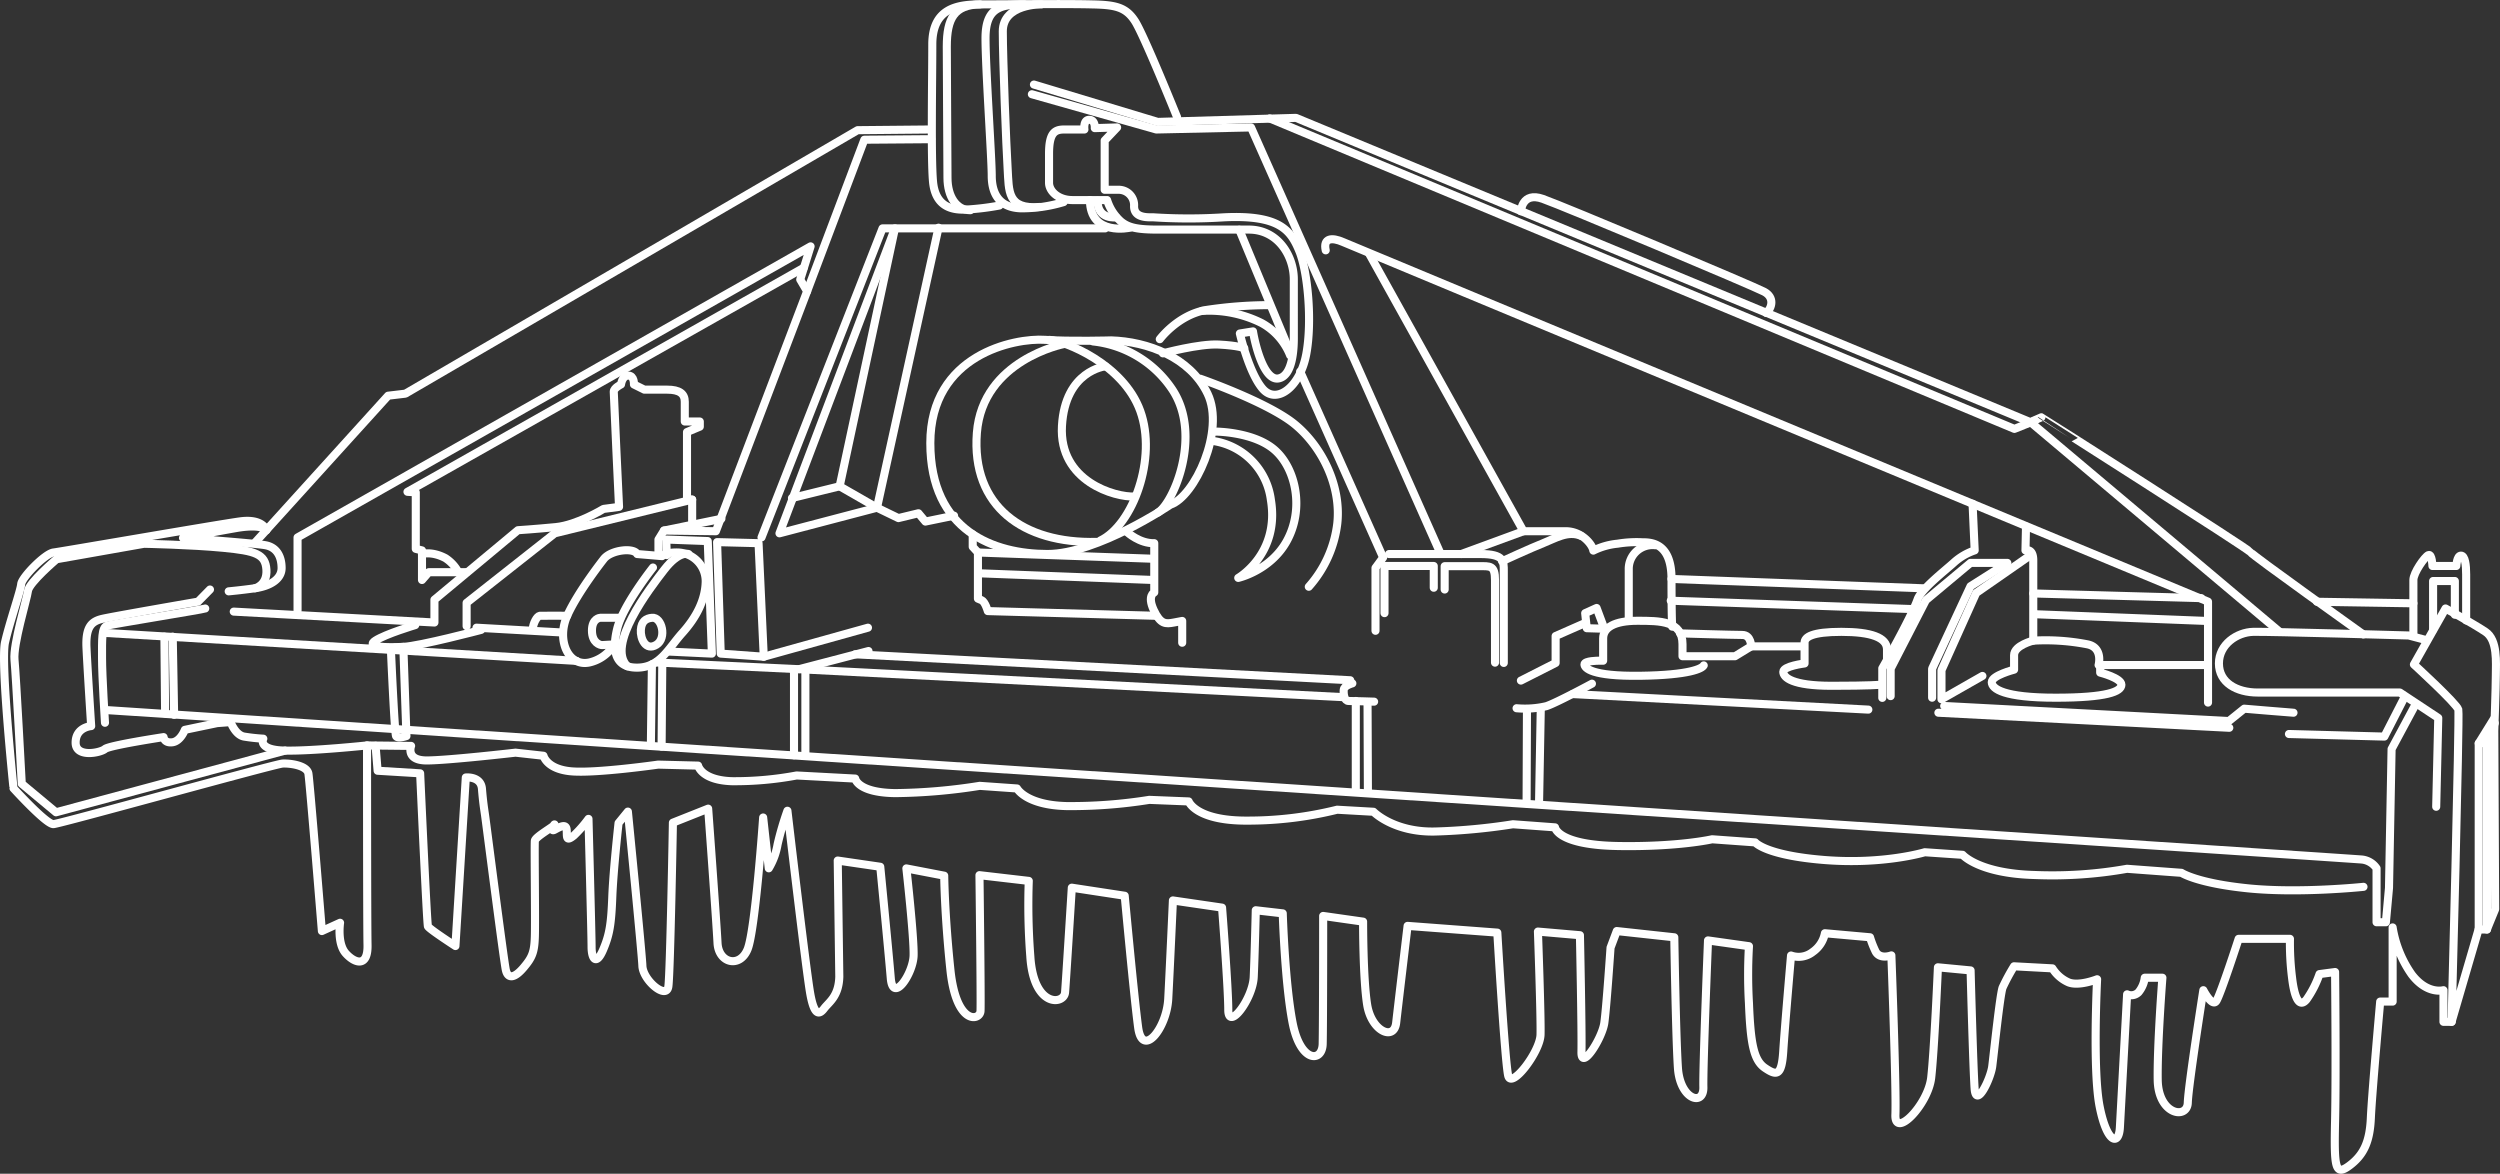 <svg xmlns="http://www.w3.org/2000/svg" viewBox="0 0 619.14 290.69"><rect x="0" y="0" width="619.14" height="290.69" fill="#333333" stroke="none"/><defs><style>.cls-1{fill:none;stroke:#fff;stroke-linecap:round;stroke-linejoin:round;stroke-width:2px;}</style></defs><title>erpici-outline</title><g id="DESIGNED_BY_FREEPIK" data-name="DESIGNED BY FREEPIK"><path class="cls-1" d="M291.51,29s-8.22-20.38-10.45-23.8-4.77-4-10.62-4.11c-6.67-.18-21.74,0-27.74,0S230.89,2.27,230.89,11s-.35,27.91.17,33.9,4.28,7.2,8.22,7a64.26,64.26,0,0,0,8.22-1"/><path class="cls-1" d="M256.06,20.94l30.65,9.25,34.25-1,181.86,75.35,2.74-1.2S556.93,136,557.28,136.7s28,20.42,28,20.42"/><path class="cls-1" d="M253.66,1.08c-6.16,0-9.59,1-9.59,8.39s1.54,29.62,1.54,34.07,1.89,7.88,7.2,8.05a36,36,0,0,0,10.61-1.54"/><path class="cls-1" d="M257.94,1.08s-9.59-.18-9.59,6.67.86,28.6,1.2,34.08-.17,10.11,8.05,9.42"/><path class="cls-1" d="M242.7,1.08c-6.33.17-8.22,3.42-8.22,10.44s.17,27.91.17,32.54,2.23,8,5.66,8"/><polyline class="cls-1" points="255.55 23.34 286.37 32.07 309.83 31.56 356.58 136.7"/><path class="cls-1" d="M328.32,62c-.68-3.08,1.55-3.26,4.29-2.06S546.83,149,546.83,149v25"/><polyline class="cls-1" points="504.02 104.16 498.88 106.22 314.45 29.33"/><path class="cls-1" d="M339.11,62.89l38.19,68.67h10.45c4.11,0,6.67,3.43,6.85,4.8a17.16,17.16,0,0,1,6-1.71,28.83,28.83,0,0,1,6.16-.35c2.23,0,7.2.17,7.2,9.08,0,10.1.17,11.81.17,11.81"/><polyline class="cls-1" points="340.65 156.22 340.65 140.64 342.54 138.07 321.99 92.01"/><line class="cls-1" x1="319.93" y1="88.24" x2="306.92" y2="56.9"/><path class="cls-1" d="M313.94,75.57a106.26,106.26,0,0,0-15.24,1.2C291.68,78,287.23,84,287.23,84"/><path class="cls-1" d="M271.13,31.73s.17-2.06-1.37-2.06-1.2,2.4-1.2,2.4h-5c-2.39,0-3.76.86-3.76,6v7.2c0,2.05,2.22,4.28,5.82,4.28h8.56a11.78,11.78,0,0,0,3.43,5.31c1.88,1.54,4.11,2,9.24,2h22.44c7.19,0,11.13,6.51,11.13,12.33V83.79c0,2.22-.17,9.24-3.77,9.93s-5.82-8.39-6.34-11.65l-3.25.52s2.23,9.76,5.65,13.7,9.25-.35,10.79-8.57.34-20.54-1.71-25.51-4.63-9.08-18.67-8.39a137,137,0,0,1-17.47,0c-1.54,0-4.79.17-4.79-2.74A3.81,3.81,0,0,0,277,47h-3.42V34.81l3.08-3.25Z"/><path class="cls-1" d="M279.86,56.39s-9.93,2.22-9.93-6.85"/><path class="cls-1" d="M276.44,53.82s-4.63.68-4.63-4.11"/><polyline class="cls-1" points="273.7 56.56 221.64 56.56 193.04 132.08 217.19 125.74 222.5 128.31 227.46 127.11 229.18 129.17 236.28 127.71"/><polyline class="cls-1" points="232.43 56.39 217.19 125.74 207.94 120.43 221.64 56.56 218.56 56.56 188.59 133.1"/><line class="cls-1" x1="207.94" y1="120.43" x2="196.13" y2="123.34"/><polyline class="cls-1" points="230.2 32.07 212.39 32.24 100.4 97.49 96.12 98 63.07 134.47"/><polyline class="cls-1" points="163.07 137.04 163.07 133.62 164.44 131.39 177.29 131.56 199.89 72.14 198.18 69.23 200.75 61.01 73.69 133.1 73.69 151.21"/><line class="cls-1" x1="178.66" y1="128.48" x2="164.45" y2="131.39"/><polyline class="cls-1" points="115.56 141.71 106.18 141.71 104.51 143.64 104.51 136.31 102.97 135.93 102.97 121.93 100.91 121.8 199.04 66.32"/><path class="cls-1" d="M52,146l-2.95,3s-20.81,3.6-23.63,4.24-4.24,2.05-4,7.19,1.16,19.39,1.16,19.39-3.85.26-3.85,4.11S25,186.4,26,185.5s14.51-2.95,14.51-2.95.13,1.54,2.18,1.28,3.09-3.08,3.09-3.08l8-1.67,3.34-.25s1.15,3.21,3.34,3.59a44.54,44.54,0,0,0,4.75.52s-1.54,2.82,5.39,2.95,20.3-1.28,20.3-1.28,0,43.79.12,49.44-3.21,4.5-5.39,2.06-1.41-7.58-1.41-7.58l-4.5,2.05s-3-37-3.34-39S71.89,189,70,189.1s-55,14.9-56.76,15-9.89-8.86-9.89-8.86S.1,164.06,1.25,159.05s3.85-12.72,4-14.39,5.91-7.57,8-7.83,40.58-6.94,46.23-7.71S66,131.31,66,131.31s-1-1.67-7.58-.52-13.1,2.44-13.1,2.44,17.6,1.29,20.42,1.8,4,2.83,4,5.65-3,4.5-6.55,5-6.55.77-6.55.77"/><path class="cls-1" d="M90.9,184.61l10.91.12s-1.41,3.6,3.86,3.6,22-1.93,22-1.93l6.93.77s.77,3.34,6.94,3.86S163,189.36,163,189.36l9.89.25s.77,3.6,8.34,3.86a83.15,83.15,0,0,0,16.06-1.42l14.51.77s.51,3.47,9.89,3.6a140.34,140.34,0,0,0,20.93-1.8l9.25.65s2.19,4.1,12.2,4.36a122.17,122.17,0,0,0,20.55-1.54l9.76.39s1.8,4.88,14.77,4.75a91.22,91.22,0,0,0,22-2.7l9,.51s5,5.14,15.29,4.89a150.92,150.92,0,0,0,19.26-1.8l10.41.77s.51,4.36,15.54,4.62,23.37-1.67,23.37-1.67l10.66.77s2.57,3.21,17.21,4.37,24.79-1.93,24.79-1.93l9.37.64s4,4.63,17.86,5a105.73,105.73,0,0,0,22.86-1.54l13.48,1s3.85,2.57,16.57,3.85,28.51-.38,28.51-.38"/><path class="cls-1" d="M600.9,158.53l-4.37-1.15s-34.55-1-38.53-.9-8.47,3.08-8.47,7.83,4.36,7.2,9.63,7.2h35.19l9.5,6.29-.51,22"/><path class="cls-1" d="M617.72,181s.39-10.92.39-13.87.51-8.61-2.57-10.66-9.89-5.78-9.89-5.78l-7.83,13.87s10.66,9.76,11,11.17-1.67,77.32-1.67,77.32l6.68-22.86h2.06l2.05-5Z"/><line class="cls-1" x1="573.8" y1="149.03" x2="597.69" y2="149.41"/><path class="cls-1" d="M597.69,157.38V143.64c0-1.8,2.82-5.78,3.72-6.17s1,2.7,1,2.7h5.91s.13-2.57,1.15-2.57,1.29,2.31,1.29,4.62v11.43"/><polyline class="cls-1" points="607.96 152.24 607.96 143.89 602.57 143.89 602.57 155.97"/><line class="cls-1" x1="545.16" y1="148.13" x2="503.55" y2="146.97"/><line class="cls-1" x1="476.19" y1="145.69" x2="413.95" y2="143.38"/><polyline class="cls-1" points="615.93 230.2 615.93 183.96 617.85 179.08"/><polyline class="cls-1" points="613.87 230.2 613.87 184.09 615.93 183.96"/><line class="cls-1" x1="613.87" y1="184.09" x2="617.6" y2="178.06"/><path class="cls-1" d="M607.19,253.06h-2.05v-7.83s-4,1.15-7.84-3.86a27.85,27.85,0,0,1-4.75-11.69v18.37h-3.08s-2.06,23-2.31,28.77-1.67,9.12-5.27,11.82-3.85.64-3.59-11.18,0-36.73,0-36.73l-3.86.51a25.12,25.12,0,0,1-3.21,6.3c-1.8,2.18-3-.39-3.59-5.4a69.36,69.36,0,0,1-.52-9.63H554.41s-4.5,13.87-5.53,15.41-3.21-2.69-3.21-2.69-3.72,23.63-3.85,27.86-7.32,3-7.45-5.65,1.16-25.3,1.16-25.3h-4.37a7,7,0,0,1-1.54,3.6,2.52,2.52,0,0,1-2.83.51l-1.79,33c-.26,4.62-3.21,3.85-5-5.14s-.64-31.59-.64-31.59-4.5,1.8-7.07.77a9,9,0,0,1-4-3.47l-9.5-.51a49.7,49.7,0,0,0-2.83,5.26c-.64,1.67-2.18,16.44-2.57,19.52s-4,10.54-4.36,5.53-1-29.29-1-29.29l-8.09-.77s-.9,20.68-1.67,27.36-9.12,15.28-8.86,9.12-1-39.43-1-39.43-3,1.16-4-1.16a24.28,24.28,0,0,1-1.29-3.33l-11.17-1a7.29,7.29,0,0,1-3,4.62,5.62,5.62,0,0,1-5.39.9s-1.54,17.6-1.93,23.76-1.67,6-4.49,4.11-3.6-6-4-16.05a122.51,122.51,0,0,1,0-14.13L423,232.9s-1.28,31.46-1.15,36.34-5.78,3.08-6.3-4.75-.9-32.36-.9-32.36l-14.25-1.55-1.54,4.11s-1,14.77-1.54,18.63-5.78,12.07-5.66,7.19-.38-28.9-.38-28.9l-10.4-.9s.77,21.32.64,25.56-7.19,13.49-8,10.15-2.7-35.45-2.7-35.45l-22.22-1.67s-2.31,19.39-2.83,24-6.16,2.05-7.19-4.5-1-20.55-1-20.55l-9.89-1.41s0,27.1-.12,31.72-5.53,4.63-7.45-5.26-2.44-27.1-2.44-27.1l-6.68-.77s-.26,11.17-.51,16.56-6.3,13.49-6.3,8.1-1.54-25.31-1.54-25.31L290.48,223s-.77,17.08-1.16,24.4-6.42,14.77-7.45,7.06-3.33-32.62-3.33-32.62l-13.1-2s-1.42,22.86-1.67,25.94-7.84,3.85-8.61-9a166.83,166.83,0,0,1-.38-18.62l-12.21-1.42s.39,31.21.26,33.65-6,3.6-7.45-10.14-1.54-23.38-1.54-23.38l-9.37-1.8s1.92,17.09,1.79,21.58-5.13,11.94-5.65,5.65S218,214.66,218,214.66l-10.53-1.54.39,28.77c-.13,4.88-2.57,6.29-3.73,7.83s-2.44,2.06-3.46-3.6-5.66-45.33-5.66-45.33a75.94,75.94,0,0,0-2.44,8.35,17,17,0,0,1-2.18,5.9L189,202.46s-1.93,27.87-3.85,32.62-7.2,3.47-7.45-1.54-2.32-33.27-2.32-33.27l-8.73,3.47S166,241,165.52,244.33s-6.3-1.55-6.43-5.14C159,236.35,155.5,201,155.5,201l-2.31,2.83s-1.29,11.56-1.55,18.24-.64,9.37-2.31,13.23-2.82,2.18-2.82-.77-.77-31.73-.77-31.73a30.92,30.92,0,0,1-3.6,4.11c-2.09,1.71-1.67.26-1.8-1.41s-1.8-.64-3,0,0-1.67,0-1.28-4.75,3-4.88,4,.13,19.9,0,23.76-.64,5.13-2.83,7.7-3.85,2.83-4.36.52-4.88-36.48-5.14-38.28-.51-3.34-.77-6.55-4-2.82-4-2.82l-2.57,41.74s-6.55-4.24-6.81-4.88-1.93-37.89-1.93-37.89l-10.53-.64-.51-6.17"/><path class="cls-1" d="M501.75,130.41l-.13,5.9s1.93-.64,1.93,2.45v19.9a54.37,54.37,0,0,1,13.36.9c4,.77,2.82,5.14,2.82,5.14h26.84"/><path class="cls-1" d="M488.52,124.76l.52,11.55a14.7,14.7,0,0,0-5.14,3c-2.19,2-8.09,6.55-9,9.12-1.62,4.61-8.74,17.08-8.74,17.08v7.32"/><path class="cls-1" d="M372.42,164.18V141.45c0-2.44.13-4.24-5.78-4.24H344"/><polyline class="cls-1" points="342.88 151.85 342.88 140.17 355.08 140.17 355.08 145.56"/><path class="cls-1" d="M357.78,146v-5.78h8.47c2.83,0,4-.26,4,3.47v20.42"/><path class="cls-1" d="M279.18,131.82s3.08,2.83,6.68,2.7v12.2s-1.8.77-.13,4.36,2.95,3.47,5,3.09l2.05-.39v5.4"/><path class="cls-1" d="M297.29,93.8s16.56,5.78,23.24,11.18,11.69,15.15,10.66,24.66a28.69,28.69,0,0,1-7.06,15.67"/><path class="cls-1" d="M300.5,109.22a16.94,16.94,0,0,1,14.25,14.64c2.19,13.35-8.09,19.26-8.09,19.26s7.88-1.78,11.95-9c4.49-8,2.31-18-2.83-22.6s-14.64-4.63-14.64-4.63"/><path class="cls-1" d="M286.11,152.5l-41.48-1.16s-.64-2.31-1.54-2.7l-.9-.38V136.83l-1.29-1.41v-3.09"/><line class="cls-1" x1="242.19" y1="136.83" x2="285.34" y2="138.37"/><path class="cls-1" d="M104.51,137.21s2.38-.78,5.78,1a9.43,9.43,0,0,1,3.21,3.47"/><polyline class="cls-1" points="171.42 123.73 137.39 132.08 115.56 149.29 115.56 155.07"/><path class="cls-1" d="M26.55,175.87c.52,0,556,36.73,558.42,37a5,5,0,0,1,3.6,2.18V228.4h2.31l.77-8.48.64-34.42,6-11.17"/><polyline class="cls-1" points="595.5 172.66 590.5 182.42 566.87 181.78"/><polyline class="cls-1" points="502.91 137.47 489.42 146.85 480.82 165.98 480.82 173.18 490.96 167.4"/><polyline class="cls-1" points="478.5 172.79 478.5 165.6 488.01 145.18 497.13 139.4 488.01 139.4 476.96 148.64 468.23 165.6 468.23 172.4"/><path class="cls-1" d="M416.09,156.86s13.22.39,15.41.39,2.18,2.82,2.18,2.82h13"/><path class="cls-1" d="M275.2,84.3c8.86.26,19.52,4.11,23.88,13.23S295.87,123,289.84,125c0,0-18,12.2-30.44,12.2-13,0-29-5.52-29-27.48s20.94-26.07,28.39-25.56C265,84.6,275.2,84.3,275.2,84.3Z"/><path class="cls-1" d="M259.91,84.17c3.73.26,18.24,5.91,22.48,17.6s-1.8,28.25-9.89,32.1"/><path class="cls-1" d="M270.7,84.56A27.07,27.07,0,0,1,290.35,96.5c7.45,11.3.26,28.13-3.59,30.44"/><path class="cls-1" d="M273.78,90.72s-10,1-10.78,14.77,13.22,17.72,18,17.47"/><path class="cls-1" d="M263.51,85.2s-20.18,3.9-21.58,22c-1.41,18.24,11.56,27.49,29.67,27"/><polyline class="cls-1" points="215.09 161.23 197.88 165.73 162.43 164.06"/><polygon class="cls-1" points="189.15 162.64 187.86 134.52 177.59 134.26 178.49 161.87 189.15 162.64"/><polyline class="cls-1" points="165.64 161.36 176.3 161.87 175.28 134 165 133.62 165.13 137.47"/><path class="cls-1" d="M151.52,160.46a9.59,9.59,0,0,1-5.53,3.6c-5.26,1.15-8.22-5.53-5.52-11.56s9.12-14.13,9.12-14.13c1.8-2.18,7.32-2.83,8.22-1.16l6.16.52s.77-1,4-.9a7.13,7.13,0,0,1,6.8,7.32c-.13,4.49-2.31,8.73-5.78,12.59s-5.52,8.47-11,8.6-6.55-3.85-5.14-9.63,8.86-15.16,8.86-15.16"/><path class="cls-1" d="M170.52,137.21s-2.31-.9-6,3.86S150.1,159.82,155.37,165"/><line class="cls-1" x1="25.91" y1="156.74" x2="142.78" y2="163.67"/><polyline class="cls-1" points="199.89 72.14 214.06 34.6 230.63 34.47"/><path class="cls-1" d="M376.66,52.32s.25-4.88,5.39-3.08,52.15,21.57,54.84,23,1.93,4.11.52,5.26"/><line class="cls-1" x1="502.82" y1="104.51" x2="564.42" y2="156.35"/><line class="cls-1" x1="480.05" y1="176.51" x2="552.1" y2="180.24"/><line class="cls-1" x1="462.71" y1="175.74" x2="389.5" y2="171.89"/><line class="cls-1" x1="197.88" y1="165.73" x2="332.73" y2="172.66"/><path class="cls-1" d="M57.89,151.47l49.7,2.7v-5.65l20.68-17.21s4.11-.26,9.38-.77,11.81-4.5,11.81-4.5l3.85-.51S152,97.91,152,97s1.8-1.79,1.8-1.79.26-2.19,1.8-2.19S157,95.22,157,95.22l2.57,1.28h5.65c3.08,0,4.37,1,4.37,3v4.89h3.72v1.28L170.14,107V123.6l1.28.13v6.16"/><line class="cls-1" x1="118" y1="155.45" x2="138.67" y2="156.61"/><path class="cls-1" d="M63.16,145.69s3.08-.77,2.82-4.62-2.7-4.63-10.66-5.4-19.65-1-19.65-1L14,138.5s-6.81,5.78-7.07,7.83-3.72,13.23-3.34,17.08,1.8,30.7,1.8,30.7l8.48,7.06L70.6,185.89"/><path class="cls-1" d="M288,87.51s9-2.44,13.87-2.18,6.29.9,6.29.9"/><path class="cls-1" d="M297.67,77a29.06,29.06,0,0,1,14.77,3,15.72,15.72,0,0,1,7.07,8"/><line class="cls-1" x1="377.3" y1="131.56" x2="361.89" y2="137.21"/><path class="cls-1" d="M391.56,132.72c-3.22-1.41-6.43.64-9.38,1.8S372,139,372,139"/><path class="cls-1" d="M403.37,153.52V140.94a5.89,5.89,0,0,1,6.55-5.91"/><path class="cls-1" d="M433.68,160.07l-4,2.45h-13v-3c0-5.78-5.52-5.78-11.18-5.78s-8.47,1.67-8.47,4.37v5.52h-1.16s-3.47,0-3.47.9,1.67,3,13.88,2.83,15.28-1.8,15.66-2.57"/><polygon class="cls-1" points="397.33 155.71 395.41 150.57 392.58 151.85 392.97 155.58 397.33 155.71"/><polyline class="cls-1" points="392.58 154.29 385.26 157.51 385.26 164.19 376.66 168.55"/><path class="cls-1" d="M467.33,163.29v-2.44c0-3-4-4.37-11.3-4.37s-9.12,1.28-9.12,2.7v5.13s-5.27.65-5.27,2.06,2.19,3.47,11.95,3.47,12.07-.26,12.07-.26"/><path class="cls-1" d="M503.55,158.66s-4.75,1.16-4.75,3.6v3.59s-5.53,1.42-5.53,3.09,3,3.85,15.8,3.85,16.31-1.54,16.31-3.21-5.26-3-5.26-3V164.7"/><path class="cls-1" d="M568,176.51c-.38,0-12.2-1-12.2-1L552,178.57l-70.51-3.73"/><line class="cls-1" x1="546.44" y1="153.78" x2="503.81" y2="152.11"/><line class="cls-1" x1="473.37" y1="150.83" x2="413.77" y2="148.77"/><line class="cls-1" x1="285.73" y1="143.64" x2="242.32" y2="141.97"/><path class="cls-1" d="M50.83,150.7c-.65.26-22.87,3.85-24.28,4.24s-1.28,3.47-1.28,8S26,179,26,179"/><path class="cls-1" d="M119.15,156S104,160,99.89,160.2s-9.51.13-6.94-1.54,9.89-3.85,9.89-3.85"/><path class="cls-1" d="M99.89,160.2l.77,22.09s-2.19.77-2.57,0-1.29-21.7-1.29-21.7A31.08,31.08,0,0,1,99.89,160.2Z"/><path class="cls-1" d="M161.45,153c2.47-.29,3.77,5.05,1.11,6.68s-4-1.54-3.85-3.69S160,153.14,161.45,153Z"/><path class="cls-1" d="M153.66,153h-5s-2.06.08-2.06,3.17,2.06,3.59,2.48,3.59,3.09-.17,3.09-.17"/><path class="cls-1" d="M140.47,152.5s-6.08-.05-6.76,0-1.72,1.8-1.8,3.51"/><line class="cls-1" x1="189.15" y1="162.64" x2="214.96" y2="155.45"/><line class="cls-1" x1="211.79" y1="162.04" x2="334.4" y2="168.47"/><path class="cls-1" d="M394.25,169.32s-8.9,4.8-11.3,5.57a23.18,23.18,0,0,1-7.36.51"/><line class="cls-1" x1="381.58" y1="175.57" x2="381.15" y2="199.12"/><line class="cls-1" x1="378.07" y1="198.95" x2="378.16" y2="175.91"/><path class="cls-1" d="M340.31,173.77s-5.31-.17-6.33-.17-1.29-1.62-1.2-2.74,2.14-1.62,2.14-1.62"/><line class="cls-1" x1="338.68" y1="173.95" x2="338.77" y2="196.38"/><line class="cls-1" x1="335.77" y1="196.12" x2="335.77" y2="173.6"/><line class="cls-1" x1="199.46" y1="165.9" x2="199.46" y2="187.05"/><line class="cls-1" x1="196.64" y1="187.05" x2="196.64" y2="165.81"/><line class="cls-1" x1="164.02" y1="164.18" x2="163.85" y2="184.9"/><line class="cls-1" x1="161.19" y1="184.73" x2="161.45" y2="164.53"/><line class="cls-1" x1="42.78" y1="157.68" x2="43.12" y2="177.03"/><line class="cls-1" x1="40.89" y1="176.69" x2="40.72" y2="157.68"/></g></svg>